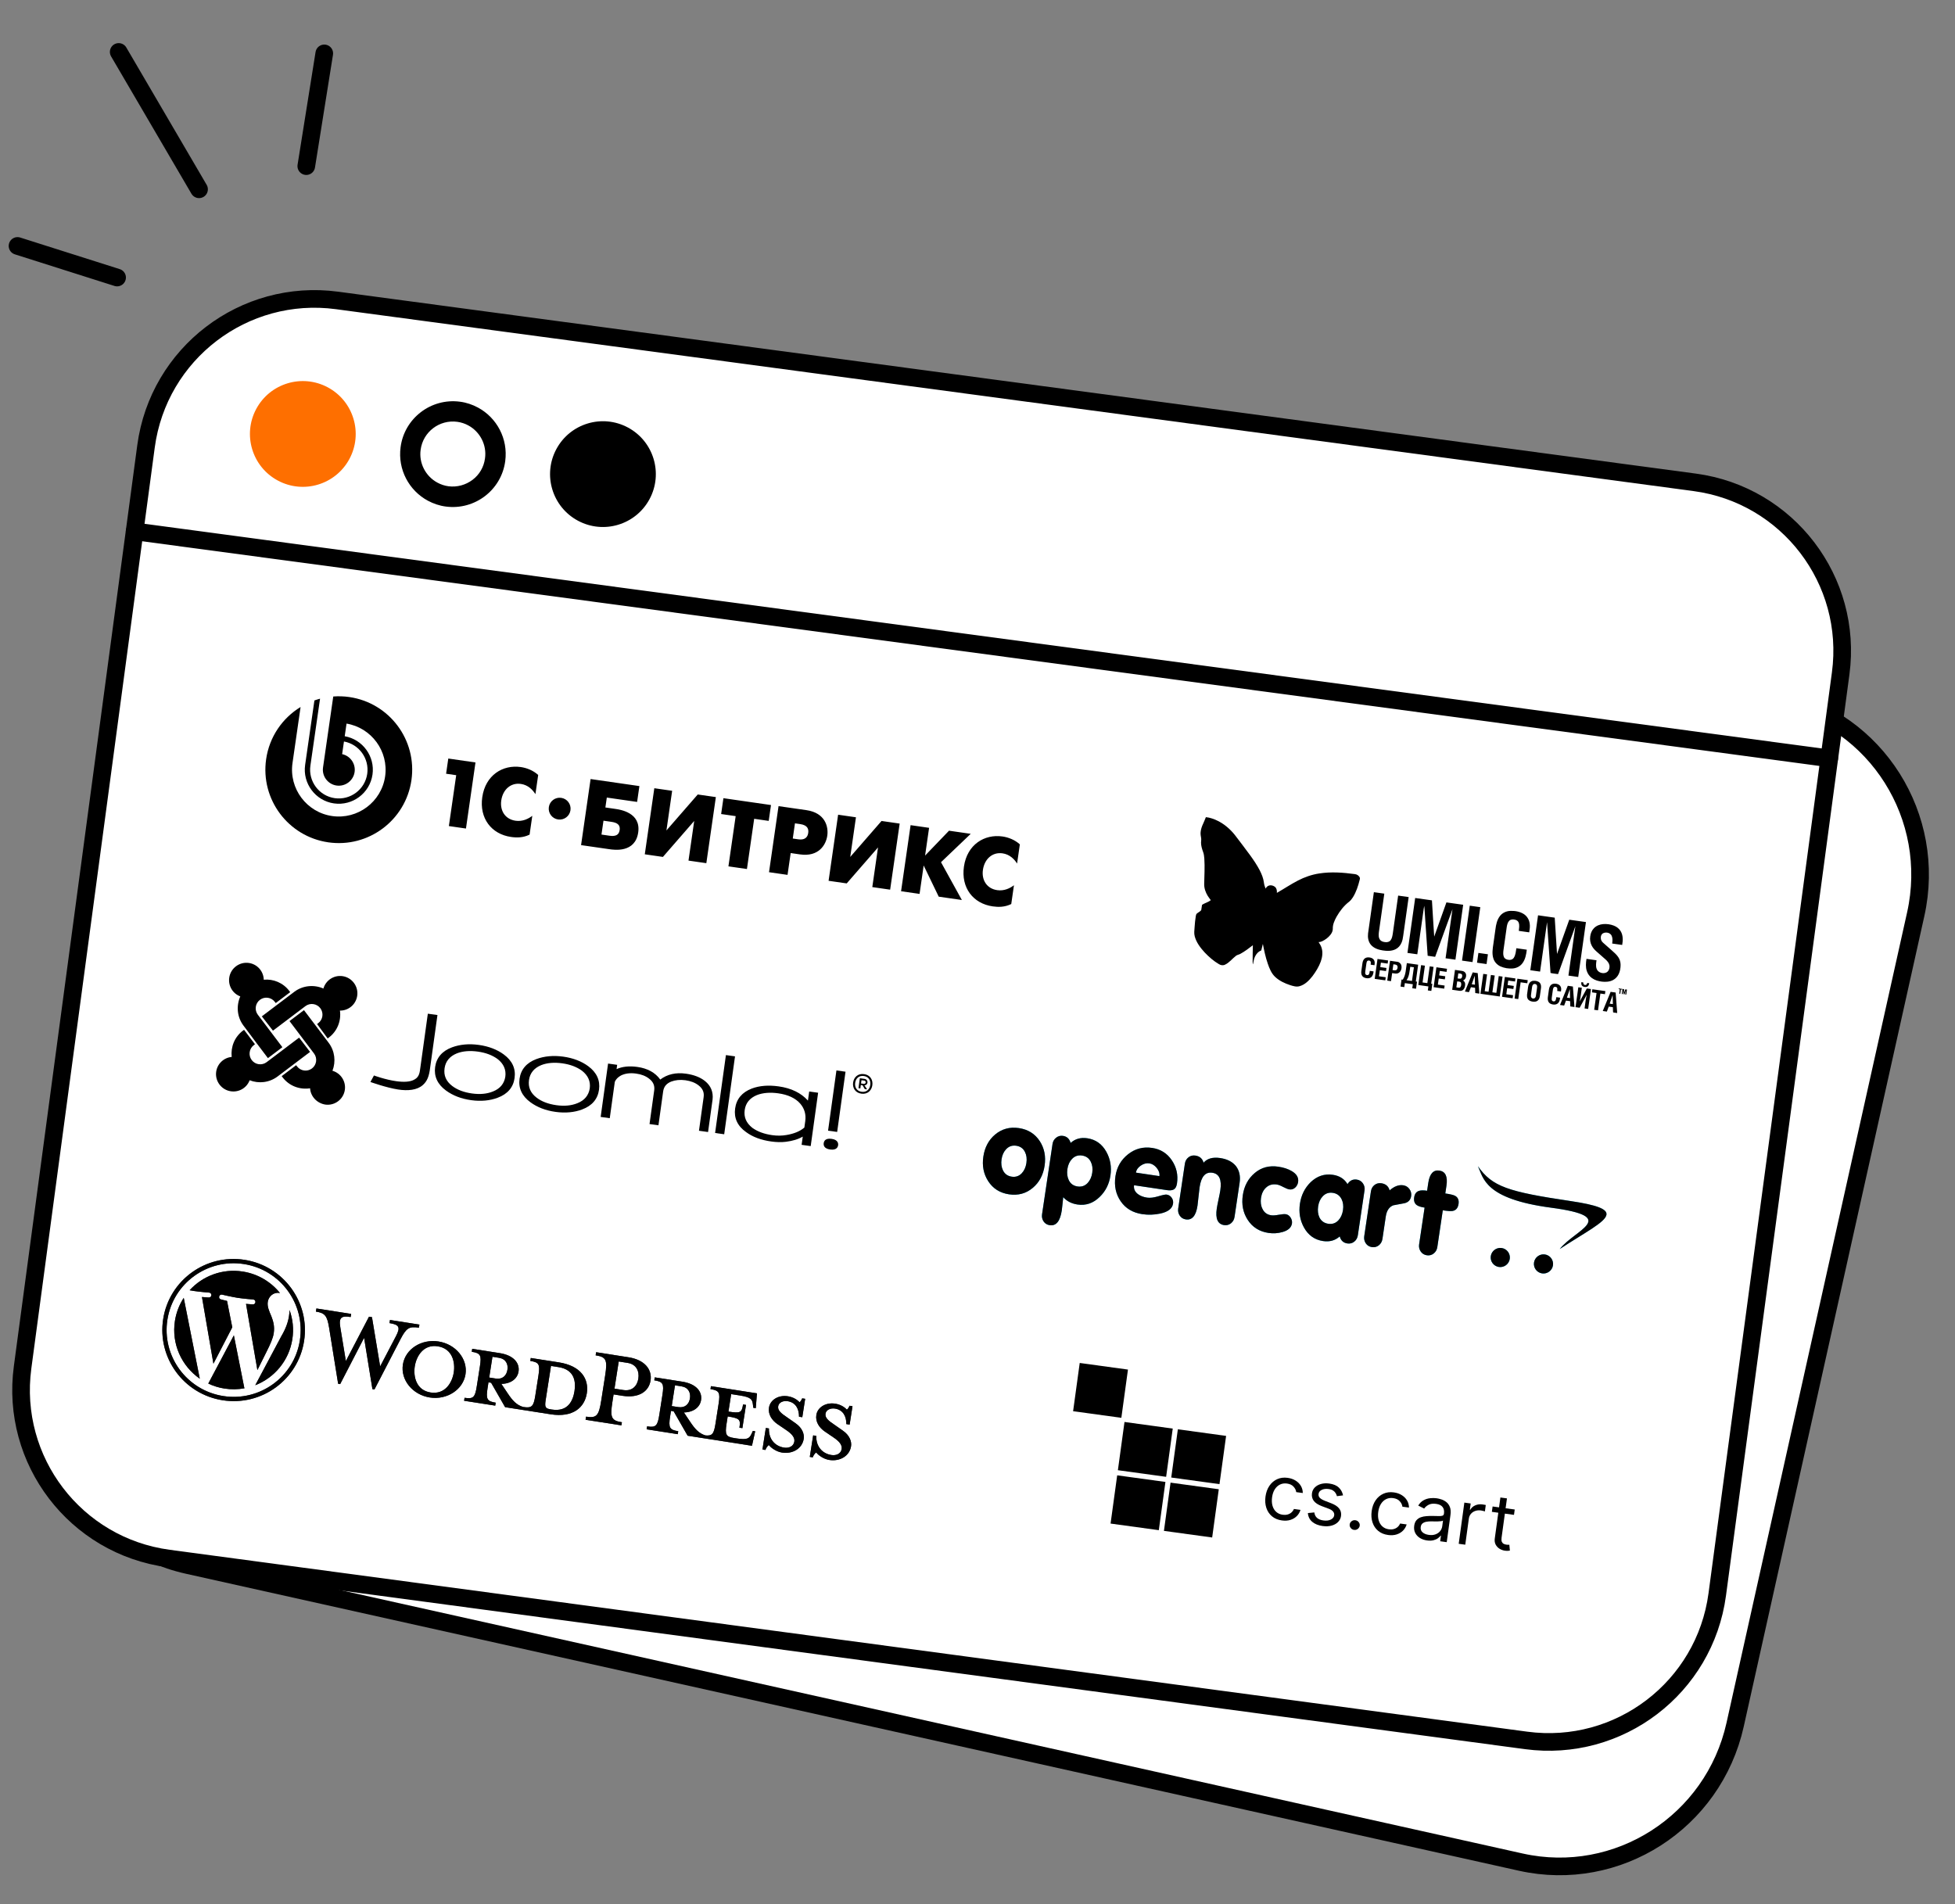 <?xml version="1.0" encoding="UTF-8"?> <svg xmlns="http://www.w3.org/2000/svg" width="578" height="563" viewBox="0 0 578 563" fill="none"><rect x="0" y="0" width="578" height="563" fill="#808080" stroke="none"/> <path d="M526.256 206.675L132.078 118.846C103.501 112.478 75.132 130.663 68.715 159.462L15.323 399.084C8.906 427.883 26.871 456.391 55.448 462.759L449.626 550.588C478.204 556.956 506.572 538.772 512.989 509.973L566.381 270.35C572.798 241.551 554.833 213.043 526.256 206.675Z" fill="white" stroke="black" stroke-width="5.213" stroke-linecap="round" stroke-linejoin="round"></path> <path d="M501.052 142.62L99.667 88.836C72.15 85.149 46.855 104.467 43.168 131.983L6.676 404.322C2.989 431.838 22.306 457.134 49.823 460.821L451.208 514.604C478.725 518.291 504.02 498.974 507.707 471.458L544.199 199.119C547.886 171.602 528.569 146.307 501.052 142.62Z" fill="white" stroke="black" stroke-width="5.213" stroke-linecap="round" stroke-linejoin="round"></path> <path d="M39.81 157.111L540.818 224.229" stroke="black" stroke-width="5.213" stroke-linecap="round" stroke-linejoin="round"></path> <path d="M82.118 142.077C89.721 146.171 99.202 143.327 103.296 135.724C107.39 128.122 104.546 118.64 96.943 114.546C89.341 110.452 79.859 113.296 75.765 120.899C71.671 128.501 74.515 137.983 82.118 142.077Z" fill="#FE6F00"></path> <path d="M127.923 145.383C123.312 142.9 120.697 137.758 121.401 132.58C122.328 125.698 128.684 120.828 135.566 121.755C137.099 121.973 138.538 122.444 139.851 123.151C144.462 125.634 147.077 130.776 146.372 135.954C145.445 142.835 139.089 147.705 132.207 146.778C130.675 146.561 129.235 146.089 127.923 145.383V145.383Z" fill="white"></path> <path d="M138.437 125.776C141.938 127.661 143.957 131.57 143.393 135.521C143.059 138.077 141.759 140.329 139.711 141.875C137.663 143.42 135.128 144.096 132.606 143.78C131.431 143.625 130.331 143.249 129.321 142.705C125.821 140.821 123.801 136.911 124.366 132.96C125.073 127.697 129.922 124.013 135.186 124.72C136.361 124.875 137.461 125.25 138.471 125.794M141.316 120.51C139.701 119.64 137.907 119.021 135.999 118.775C127.447 117.644 119.569 123.647 118.437 132.199C117.551 138.842 120.938 145.051 126.491 148.041C128.107 148.911 129.901 149.53 131.809 149.776C140.361 150.908 148.239 144.904 149.371 136.352C150.256 129.709 146.87 123.5 141.316 120.51Z" fill="black"></path> <path d="M170.849 153.952C178.452 158.046 187.934 155.202 192.028 147.599C196.122 139.997 193.277 130.515 185.675 126.421C178.072 122.327 168.59 125.171 164.496 132.774C160.402 140.377 163.247 149.859 170.849 153.952Z" fill="black"></path> <path d="M5.177 72.716L34.621 82.061" stroke="black" stroke-width="5.213" stroke-linecap="round" stroke-linejoin="round"></path> <path d="M35.093 15.356L58.851 55.969" stroke="black" stroke-width="5.213" stroke-linecap="round" stroke-linejoin="round"></path> <path d="M95.872 15.786L90.552 49.121" stroke="black" stroke-width="5.213" stroke-linecap="round" stroke-linejoin="round"></path> <path d="M308.842 344.675C308.436 347.402 307.283 349.578 305.377 351.195C303.388 352.89 301.033 353.539 298.329 353.137C295.618 352.733 293.562 351.428 292.152 349.226C290.799 347.125 290.323 344.706 290.729 341.979C291.136 339.245 292.295 337.07 294.2 335.46C296.207 333.786 298.559 333.15 301.244 333.55C303.948 333.952 306.013 335.246 307.426 337.429C308.779 339.524 309.249 341.941 308.842 344.675ZM303.459 343.874C303.642 342.639 303.502 341.552 303.035 340.621C302.514 339.564 301.658 338.95 300.467 338.773C299.275 338.596 298.277 338.934 297.471 339.793C296.747 340.547 296.296 341.545 296.112 342.78C295.929 344.009 296.068 345.108 296.538 346.065C297.059 347.122 297.915 347.736 299.106 347.914C300.297 348.091 301.296 347.752 302.101 346.893C302.823 346.113 303.276 345.102 303.459 343.874ZM328.308 347.572C327.929 350.119 326.863 352.235 325.105 353.919C323.217 355.769 321.027 356.514 318.554 356.146C316.809 355.887 315.404 355.158 314.343 353.975C314.308 354.206 314.251 354.77 314.169 355.672C314.087 356.579 314.003 357.317 313.917 357.896C313.441 361.093 312.251 362.546 310.345 362.263C309.566 362.147 308.97 361.775 308.542 361.153C308.122 360.525 307.97 359.824 308.086 359.04L311.181 338.244C311.294 337.485 311.65 336.867 312.247 336.391C312.843 335.921 313.522 335.74 314.282 335.853C315.428 336.023 316.18 336.719 316.539 337.937C317.87 336.728 319.512 336.269 321.462 336.559C323.941 336.928 325.817 338.258 327.093 340.559C328.277 342.689 328.687 345.024 328.308 347.572ZM322.924 346.77C323.108 345.535 322.961 344.448 322.494 343.517C321.973 342.46 321.117 341.846 319.925 341.669C318.734 341.492 317.736 341.83 316.93 342.689C316.212 343.444 315.761 344.442 315.577 345.677C315.395 346.905 315.534 348.004 315.997 348.961C316.518 350.018 317.374 350.632 318.565 350.809C319.756 350.987 320.754 350.648 321.561 349.789C322.282 349.009 322.741 347.999 322.924 346.77ZM347.981 349.908C347.847 350.808 347.543 351.394 347.066 351.678C346.59 351.956 345.901 352.031 345.006 351.897L335.289 350.451C335.136 351.481 335.502 352.343 336.385 353.04C337.1 353.588 338.021 353.949 339.147 354.116C340.024 354.247 341.116 354.112 342.431 353.724C343.747 353.327 344.581 353.162 344.923 353.213C345.547 353.306 346.041 353.609 346.41 354.138C346.774 354.659 346.911 355.245 346.816 355.882C346.597 357.354 345.325 358.336 343 358.831C341.228 359.199 339.475 359.26 337.73 359C334.922 358.582 332.795 357.313 331.339 355.196C329.883 353.079 329.362 350.615 329.782 347.791C330.183 345.102 331.425 342.94 333.513 341.292C335.595 339.641 337.973 339.016 340.638 339.413C343.117 339.781 345.055 340.997 346.447 343.058C347.838 345.12 348.354 347.405 347.981 349.908ZM342.799 347.755C342.896 346.928 342.627 346.126 341.994 345.34C341.36 344.556 340.631 344.106 339.806 343.984C338.957 343.857 338.115 344.073 337.28 344.639C336.446 345.206 335.967 345.897 335.845 346.721L342.799 347.755ZM364.995 359.809C364.878 360.595 364.529 361.219 363.945 361.698C363.355 362.17 362.676 362.351 361.897 362.235C360.016 361.956 359.298 360.323 359.741 357.345C359.826 356.772 359.999 355.878 360.261 354.648C360.529 353.425 360.703 352.524 360.788 351.951C361.258 348.793 360.469 347.059 358.428 346.755C356.387 346.451 355.134 347.881 354.664 351.04C354.579 351.613 354.476 352.524 354.35 353.768C354.23 355.019 354.128 355.924 354.043 356.497C353.6 359.475 352.45 360.83 350.596 360.554C349.817 360.438 349.221 360.066 348.8 359.444C348.373 358.815 348.221 358.116 348.338 357.33L350.312 344.062C350.428 343.282 350.778 342.658 351.366 342.199C351.949 341.734 352.633 341.56 353.412 341.676C354.7 341.867 355.51 342.572 355.842 343.786C356.916 342.539 358.558 342.079 360.76 342.407C362.801 342.711 364.344 343.492 365.375 344.744C366.421 346.077 366.79 347.749 366.49 349.763L364.995 359.809ZM381.97 361.751C381.789 362.966 380.855 363.813 379.165 364.286C377.824 364.671 376.417 364.762 375.038 364.552C372.326 364.149 370.27 362.843 368.86 360.642C367.508 358.54 367.032 356.122 367.438 353.395C367.844 350.66 369.019 348.476 370.968 346.832C372.918 345.183 375.241 344.562 377.953 344.966C379.517 345.198 380.828 345.63 381.882 346.254C383.353 347.104 383.989 348.185 383.793 349.497C383.695 350.159 383.402 350.714 382.914 351.161C382.428 351.601 381.861 351.78 381.218 351.685C380.779 351.619 380.17 351.377 379.389 350.966C378.609 350.547 377.974 350.308 377.491 350.236C376.209 350.045 375.143 350.353 374.293 351.16C373.507 351.885 373.015 352.89 372.82 354.196C372.638 355.424 372.779 356.511 373.253 357.443C373.768 358.525 374.63 359.153 375.821 359.33C376.35 359.409 377.093 359.362 378.061 359.183C379.028 359.012 379.716 358.95 380.127 359.011C380.726 359.101 381.202 359.434 381.566 360.001C381.922 360.573 382.059 361.152 381.97 361.751ZM401.453 365.235C401.336 366.02 400.987 366.645 400.402 367.123C399.812 367.595 399.128 367.776 398.347 367.66C397.176 367.486 396.424 366.788 396.091 365.575C394.76 366.784 393.118 367.243 391.168 366.953C388.67 366.581 386.778 365.228 385.503 362.908C384.344 360.789 383.949 358.456 384.328 355.908C384.708 353.361 385.765 351.244 387.492 349.548C389.409 347.722 391.603 346.997 394.082 347.366C396.033 347.656 397.47 348.574 398.391 350.118C399.063 349.053 399.985 348.607 401.157 348.781C401.917 348.894 402.514 349.265 402.948 349.889C403.38 350.518 403.541 351.206 403.428 351.966L401.453 365.235ZM397.057 357.803C397.241 356.568 397.101 355.481 396.633 354.55C396.087 353.489 395.23 352.875 394.065 352.702C392.874 352.525 391.876 352.863 391.069 353.722C390.346 354.476 389.895 355.474 389.711 356.71C389.529 357.938 389.66 359.036 390.103 359.989C390.644 361.049 391.513 361.665 392.705 361.843C393.895 362.02 394.894 361.681 395.7 360.822C396.422 360.042 396.874 359.031 397.057 357.803ZM417.216 353.655C417.044 354.807 416.366 355.514 415.182 355.778C414.094 355.972 413.01 356.173 411.926 356.385C410.702 356.861 409.965 357.974 409.706 359.711L408.723 366.317C408.606 367.102 408.249 367.726 407.666 368.204C407.075 368.676 406.39 368.857 405.611 368.741C404.826 368.624 404.223 368.251 403.803 367.63C403.376 367 403.223 366.301 403.34 365.516L405.315 352.247C405.431 351.467 405.78 350.843 406.362 350.384C406.951 349.919 407.636 349.745 408.415 349.861C409.702 350.053 410.512 350.757 410.845 351.971C412.203 350.766 413.542 350.262 414.874 350.46C415.634 350.573 416.243 350.946 416.702 351.573C417.154 352.206 417.328 352.903 417.216 353.655ZM431.223 355.99C431.045 357.186 430.463 357.869 429.482 358.052C429 358.144 428.027 358.085 426.566 357.867L424.949 368.731C424.832 369.517 424.476 370.141 423.893 370.619C423.302 371.091 422.617 371.272 421.838 371.156C421.079 371.043 420.475 370.67 420.041 370.046C419.609 369.416 419.45 368.716 419.567 367.93L421.184 357.066C420.076 356.902 419.292 356.64 418.825 356.289C418.188 355.799 417.948 355.047 418.099 354.037C418.249 353.027 418.706 352.392 419.475 352.131C419.999 351.932 420.819 351.91 421.927 352.075L422.269 349.772C422.672 347.064 423.767 345.847 425.565 346.114C427.354 346.381 428.054 347.865 427.651 350.573L427.309 352.876C428.77 353.094 429.718 353.32 430.152 353.549C431.037 354.009 431.396 354.826 431.223 355.99ZM474.956 359.159C475.187 357.506 472.244 356.302 464.338 355.125C445.788 352.365 441.199 350.873 436.951 344.829C438.596 348.323 438.868 354.458 458.52 357.08C479.024 359.809 465.712 363.536 461.142 369.305C468.56 364.441 474.601 361.406 474.952 359.183L474.956 359.159ZM446.365 372.235C446.136 373.769 444.684 374.844 443.148 374.616C441.596 374.385 440.527 372.944 440.757 371.4C440.757 371.399 440.757 371.399 440.757 371.398C440.986 369.861 442.44 368.784 443.98 369.013C443.981 369.013 443.981 369.013 443.981 369.013C445.528 369.243 446.596 370.684 446.365 372.235ZM459.14 374.136C458.911 375.67 457.459 376.745 455.922 376.517C454.372 376.286 453.303 374.845 453.532 373.301C453.533 373.301 453.533 373.3 453.533 373.299C453.762 371.762 455.216 370.685 456.755 370.914C456.755 370.914 456.755 370.914 456.756 370.914C458.303 371.145 459.371 372.585 459.14 374.136Z" fill="url(#paint0_linear_6_533)"></path> <path d="M308.842 344.675C308.436 347.402 307.283 349.578 305.377 351.195C303.388 352.89 301.033 353.539 298.329 353.137C295.618 352.733 293.562 351.428 292.152 349.226C290.799 347.125 290.323 344.706 290.729 341.979C291.136 339.245 292.295 337.07 294.2 335.46C296.207 333.786 298.559 333.15 301.244 333.55C303.948 333.952 306.013 335.246 307.426 337.429C308.779 339.524 309.249 341.941 308.842 344.675ZM303.459 343.874C303.642 342.639 303.502 341.552 303.035 340.621C302.514 339.564 301.658 338.95 300.467 338.773C299.275 338.596 298.277 338.934 297.471 339.793C296.747 340.547 296.296 341.545 296.112 342.78C295.929 344.009 296.068 345.108 296.538 346.065C297.059 347.122 297.915 347.736 299.106 347.914C300.297 348.091 301.296 347.752 302.101 346.893C302.823 346.113 303.276 345.102 303.459 343.874ZM328.308 347.572C327.929 350.119 326.863 352.235 325.105 353.919C323.217 355.769 321.027 356.514 318.554 356.146C316.809 355.887 315.404 355.158 314.343 353.975C314.308 354.206 314.251 354.77 314.169 355.672C314.087 356.579 314.003 357.317 313.917 357.896C313.441 361.093 312.251 362.546 310.345 362.263C309.566 362.147 308.97 361.775 308.542 361.153C308.122 360.525 307.97 359.824 308.086 359.04L311.181 338.244C311.294 337.485 311.65 336.867 312.247 336.391C312.843 335.921 313.522 335.74 314.282 335.853C315.428 336.023 316.18 336.719 316.539 337.937C317.87 336.728 319.512 336.269 321.462 336.559C323.941 336.928 325.817 338.258 327.093 340.559C328.277 342.689 328.687 345.024 328.308 347.572ZM322.924 346.77C323.108 345.535 322.961 344.448 322.494 343.517C321.973 342.46 321.117 341.846 319.925 341.669C318.734 341.492 317.736 341.83 316.93 342.689C316.212 343.444 315.761 344.442 315.577 345.677C315.395 346.905 315.534 348.004 315.997 348.961C316.518 350.018 317.374 350.632 318.565 350.809C319.756 350.987 320.754 350.648 321.561 349.789C322.282 349.009 322.741 347.999 322.924 346.77ZM347.981 349.908C347.847 350.808 347.543 351.394 347.066 351.678C346.59 351.956 345.901 352.031 345.006 351.897L335.289 350.451C335.136 351.481 335.502 352.343 336.385 353.04C337.1 353.588 338.021 353.949 339.147 354.116C340.024 354.247 341.116 354.112 342.431 353.724C343.747 353.327 344.581 353.162 344.923 353.213C345.547 353.306 346.041 353.609 346.41 354.138C346.774 354.659 346.911 355.245 346.816 355.882C346.597 357.354 345.325 358.336 343 358.831C341.228 359.199 339.475 359.26 337.73 359C334.922 358.582 332.795 357.313 331.339 355.196C329.883 353.079 329.362 350.615 329.782 347.791C330.183 345.102 331.425 342.94 333.513 341.292C335.595 339.641 337.973 339.016 340.638 339.413C343.117 339.781 345.055 340.997 346.447 343.058C347.838 345.12 348.354 347.405 347.981 349.908ZM342.799 347.755C342.896 346.928 342.627 346.126 341.994 345.34C341.36 344.556 340.631 344.106 339.806 343.984C338.957 343.857 338.115 344.073 337.28 344.639C336.446 345.206 335.967 345.897 335.845 346.721L342.799 347.755ZM364.995 359.809C364.878 360.595 364.529 361.219 363.945 361.698C363.355 362.17 362.676 362.351 361.897 362.235C360.016 361.956 359.298 360.323 359.741 357.345C359.826 356.772 359.999 355.878 360.261 354.648C360.529 353.425 360.703 352.524 360.788 351.951C361.258 348.793 360.469 347.059 358.428 346.755C356.387 346.451 355.134 347.881 354.664 351.04C354.579 351.613 354.476 352.524 354.35 353.768C354.23 355.019 354.128 355.924 354.043 356.497C353.6 359.475 352.45 360.83 350.596 360.554C349.817 360.438 349.221 360.066 348.8 359.444C348.373 358.815 348.221 358.116 348.338 357.33L350.312 344.062C350.428 343.282 350.778 342.658 351.366 342.199C351.949 341.734 352.633 341.56 353.412 341.676C354.7 341.867 355.51 342.572 355.842 343.786C356.916 342.539 358.558 342.079 360.76 342.407C362.801 342.711 364.344 343.492 365.375 344.744C366.421 346.077 366.79 347.749 366.49 349.763L364.995 359.809ZM381.97 361.751C381.789 362.966 380.855 363.813 379.165 364.286C377.824 364.671 376.417 364.762 375.038 364.552C372.326 364.149 370.27 362.843 368.86 360.642C367.508 358.54 367.032 356.122 367.438 353.395C367.844 350.66 369.019 348.476 370.968 346.832C372.918 345.183 375.241 344.562 377.953 344.966C379.517 345.198 380.828 345.63 381.882 346.254C383.353 347.104 383.989 348.185 383.793 349.497C383.695 350.159 383.402 350.714 382.914 351.161C382.428 351.601 381.861 351.78 381.218 351.685C380.779 351.619 380.17 351.377 379.389 350.966C378.609 350.547 377.974 350.308 377.491 350.236C376.209 350.045 375.143 350.353 374.293 351.16C373.507 351.885 373.015 352.89 372.82 354.196C372.638 355.424 372.779 356.511 373.253 357.443C373.768 358.525 374.63 359.153 375.821 359.33C376.35 359.409 377.093 359.362 378.061 359.183C379.028 359.012 379.716 358.95 380.127 359.011C380.726 359.101 381.202 359.434 381.566 360.001C381.922 360.573 382.059 361.152 381.97 361.751ZM401.453 365.235C401.336 366.02 400.987 366.645 400.402 367.123C399.812 367.595 399.128 367.776 398.347 367.66C397.176 367.486 396.424 366.788 396.091 365.575C394.76 366.784 393.118 367.243 391.168 366.953C388.67 366.581 386.778 365.228 385.503 362.908C384.344 360.789 383.949 358.456 384.328 355.908C384.708 353.361 385.765 351.244 387.492 349.548C389.409 347.722 391.603 346.997 394.082 347.366C396.033 347.656 397.47 348.574 398.391 350.118C399.063 349.053 399.985 348.607 401.157 348.781C401.917 348.894 402.514 349.265 402.948 349.889C403.38 350.518 403.541 351.206 403.428 351.966L401.453 365.235ZM397.057 357.803C397.241 356.568 397.101 355.481 396.633 354.55C396.087 353.489 395.23 352.875 394.065 352.702C392.874 352.525 391.876 352.863 391.069 353.722C390.346 354.476 389.895 355.474 389.711 356.71C389.529 357.938 389.66 359.036 390.103 359.989C390.644 361.049 391.513 361.665 392.705 361.843C393.895 362.02 394.894 361.681 395.7 360.822C396.422 360.042 396.874 359.031 397.057 357.803ZM417.216 353.655C417.044 354.807 416.366 355.514 415.182 355.778C414.094 355.972 413.01 356.173 411.926 356.385C410.702 356.861 409.965 357.974 409.706 359.711L408.723 366.317C408.606 367.102 408.249 367.726 407.666 368.204C407.075 368.676 406.39 368.857 405.611 368.741C404.826 368.624 404.223 368.251 403.803 367.63C403.376 367 403.223 366.301 403.34 365.516L405.315 352.247C405.431 351.467 405.78 350.843 406.362 350.384C406.951 349.919 407.636 349.745 408.415 349.861C409.702 350.053 410.512 350.757 410.845 351.971C412.203 350.766 413.542 350.262 414.874 350.46C415.634 350.573 416.243 350.946 416.702 351.573C417.154 352.206 417.328 352.903 417.216 353.655ZM431.223 355.99C431.045 357.186 430.463 357.869 429.482 358.052C429 358.144 428.027 358.085 426.566 357.867L424.949 368.731C424.832 369.517 424.476 370.141 423.893 370.619C423.302 371.091 422.617 371.272 421.838 371.156C421.079 371.043 420.475 370.67 420.041 370.046C419.609 369.416 419.45 368.716 419.567 367.93L421.184 357.066C420.076 356.902 419.292 356.64 418.825 356.289C418.188 355.799 417.948 355.047 418.099 354.037C418.249 353.027 418.706 352.392 419.475 352.131C419.999 351.932 420.819 351.91 421.927 352.075L422.269 349.772C422.672 347.064 423.767 345.847 425.565 346.114C427.354 346.381 428.054 347.865 427.651 350.573L427.309 352.876C428.77 353.094 429.718 353.32 430.152 353.549C431.037 354.009 431.396 354.826 431.223 355.99ZM474.956 359.159C475.187 357.506 472.244 356.302 464.338 355.125C445.788 352.365 441.199 350.873 436.951 344.829C438.596 348.323 438.868 354.458 458.52 357.08C479.024 359.809 465.712 363.536 461.142 369.305C468.56 364.441 474.601 361.406 474.952 359.183L474.956 359.159ZM446.365 372.235C446.136 373.769 444.684 374.844 443.148 374.616C441.596 374.385 440.527 372.944 440.757 371.4C440.757 371.399 440.757 371.399 440.757 371.398C440.986 369.861 442.44 368.784 443.98 369.013C443.981 369.013 443.981 369.013 443.981 369.013C445.528 369.243 446.596 370.684 446.365 372.235ZM459.14 374.136C458.911 375.67 457.459 376.745 455.922 376.517C454.372 376.286 453.303 374.845 453.532 373.301C453.533 373.301 453.533 373.3 453.533 373.299C453.762 371.762 455.216 370.685 456.755 370.914C456.755 370.914 456.755 370.914 456.756 370.914C458.303 371.145 459.371 372.585 459.14 374.136Z" fill="black"></path> <path d="M165.206 402.819L156.921 401.523L156.784 402.399C159.376 402.804 159.706 403.423 159.193 406.698L158.27 412.603C157.758 415.877 157.247 416.412 154.656 416.007C152.71 415.419 151.532 414.149 149.999 411.828L148.232 409.189C151.181 409.13 152.989 407.571 153.307 405.54C153.703 403.004 151.831 400.726 147.759 400.089L139.613 398.815L139.476 399.691C142.068 400.096 142.398 400.715 141.886 403.99L140.962 409.894C140.45 413.169 139.94 413.704 137.348 413.299L137.211 414.175L146.421 415.615L146.558 414.739C143.967 414.334 143.644 413.669 144.156 410.394L144.416 408.733L145.202 408.856L149.337 416.071L162.805 418.177C169.423 419.213 172.841 416.156 173.498 411.958C174.154 407.759 171.826 403.852 165.207 402.817L165.206 402.819ZM144.638 407.305L145.597 401.17L147.495 401.467C149.577 401.793 150.279 403.367 150.019 405.027C149.76 406.688 148.617 407.927 146.535 407.602L144.638 407.305ZM163.166 416.772L162.841 416.721C161.175 416.461 161.009 416.01 161.341 413.887L162.906 403.877L165.128 404.225C169.941 404.977 170.273 408.62 169.847 411.342C169.422 414.063 167.979 417.524 163.166 416.771L163.166 416.772Z" fill="#32373C"></path> <path d="M165.206 402.819L156.921 401.523L156.784 402.399C159.376 402.804 159.706 403.423 159.193 406.698L158.27 412.603C157.758 415.877 157.247 416.412 154.656 416.007C152.71 415.419 151.532 414.149 149.999 411.828L148.232 409.189C151.181 409.13 152.989 407.571 153.307 405.54C153.703 403.004 151.831 400.726 147.759 400.089L139.613 398.815L139.476 399.691C142.068 400.096 142.398 400.715 141.886 403.99L140.962 409.894C140.45 413.169 139.94 413.704 137.348 413.299L137.211 414.175L146.421 415.615L146.558 414.739C143.967 414.334 143.644 413.669 144.156 410.394L144.416 408.733L145.202 408.856L149.337 416.071L162.805 418.177C169.423 419.213 172.841 416.156 173.498 411.958C174.154 407.759 171.826 403.852 165.207 402.817L165.206 402.819ZM144.638 407.305L145.597 401.17L147.495 401.467C149.577 401.793 150.279 403.367 150.019 405.027C149.76 406.688 148.617 407.927 146.535 407.602L144.638 407.305ZM163.166 416.772L162.841 416.721C161.175 416.461 161.009 416.01 161.341 413.887L162.906 403.877L165.128 404.225C169.941 404.977 170.273 408.62 169.847 411.342C169.422 414.063 167.979 417.524 163.166 416.771L163.166 416.772Z" fill="black"></path> <path d="M112.391 404.011L117.056 395.099C118.408 392.523 118.114 391.674 115.152 391.211L115.296 390.287L123.997 391.648L123.853 392.571C120.937 392.115 120.134 392.699 118.452 395.885L110.708 410.835L110.107 410.741L107.644 395.565L100.572 409.25L99.97 409.156L97.3 392.577C96.716 389.035 96.083 388.228 93.399 387.809L93.543 386.885L103.819 388.492L103.674 389.416C100.944 388.989 100.102 389.518 100.627 392.53L102.255 402.426L109.094 389.317L109.974 389.455L112.392 404.011L112.391 404.011Z" fill="#32373C"></path> <path d="M112.391 404.011L117.056 395.099C118.408 392.523 118.114 391.674 115.152 391.211L115.296 390.287L123.997 391.648L123.853 392.571C120.937 392.115 120.134 392.699 118.452 395.885L110.708 410.835L110.107 410.741L107.644 395.565L100.572 409.25L99.97 409.156L97.3 392.577C96.716 389.035 96.083 388.228 93.399 387.809L93.543 386.885L103.819 388.492L103.674 389.416C100.944 388.989 100.102 389.518 100.627 392.53L102.255 402.426L109.094 389.317L109.974 389.455L112.392 404.011L112.391 404.011Z" fill="black"></path> <path d="M127.072 413.207C121.981 412.41 118.4 408.022 119.114 403.455C119.829 398.888 124.571 395.849 129.662 396.646C134.753 397.442 138.335 401.83 137.628 406.351C136.921 410.871 132.163 414.003 127.072 413.207ZM129.439 398.076C125.181 397.41 123.101 401.007 122.633 404.005C122.164 407.004 123.047 411.065 127.303 411.731C131.56 412.396 133.68 408.854 134.156 405.808C134.633 402.762 133.743 398.749 129.439 398.076Z" fill="#32373C"></path> <path d="M127.072 413.207C121.981 412.41 118.4 408.022 119.114 403.455C119.829 398.888 124.571 395.849 129.662 396.646C134.753 397.442 138.335 401.83 137.628 406.351C136.921 410.871 132.163 414.003 127.072 413.207ZM129.439 398.076C125.181 397.41 123.101 401.007 122.633 404.005C122.164 407.004 123.047 411.065 127.303 411.731C131.56 412.396 133.68 408.854 134.156 405.808C134.633 402.762 133.743 398.749 129.439 398.076Z" fill="black"></path> <path d="M183.866 420.529L183.722 421.451L173.123 419.794L173.267 418.871C176.369 419.356 177.046 418.659 177.767 414.046L178.921 406.665C179.643 402.052 179.203 401.228 176.103 400.743L176.247 399.819L185.827 401.318C190.593 402.063 192.851 404.92 192.338 408.197C191.826 411.473 188.813 413.458 184.045 412.713L181.406 412.3L181.053 414.56C180.332 419.173 180.764 420.044 183.865 420.529L183.866 420.529ZM185.567 402.978L182.929 402.566L181.673 410.593L184.312 411.005C186.903 411.411 188.388 409.8 188.727 407.632C189.066 405.464 188.159 403.384 185.567 402.978V402.978Z" fill="#32373C"></path> <path d="M183.866 420.529L183.722 421.451L173.123 419.794L173.267 418.871C176.369 419.356 177.046 418.659 177.767 414.046L178.921 406.665C179.643 402.052 179.203 401.228 176.103 400.743L176.247 399.819L185.827 401.318C190.593 402.063 192.851 404.92 192.338 408.197C191.826 411.473 188.813 413.458 184.045 412.713L181.406 412.3L181.053 414.56C180.332 419.173 180.764 420.044 183.865 420.529L183.866 420.529ZM185.567 402.978L182.929 402.566L181.673 410.593L184.312 411.005C186.903 411.411 188.388 409.8 188.727 407.632C189.066 405.464 188.159 403.384 185.567 402.978V402.978Z" fill="black"></path> <path d="M222.583 423.087L222.222 423.881C221.567 425.339 220.971 425.812 217.686 425.299L217.037 425.197C214.631 424.821 214.301 424.202 214.814 420.927L215.145 418.806C218.756 419.371 218.983 419.736 218.608 422.135L219.488 422.273L220.562 415.4L219.683 415.262C219.307 417.661 218.979 417.94 215.369 417.376L216.177 412.21L218.722 412.608C222.008 413.121 222.431 413.755 222.608 415.342L222.704 416.254L223.443 416.37L223.798 411.984L210.191 409.856L210.055 410.731C212.646 411.137 212.976 411.755 212.464 415.03L211.541 420.935C211.072 423.931 210.6 424.63 208.54 424.418C206.643 423.819 205.475 422.555 203.964 420.269L202.195 417.63C205.144 417.571 206.953 416.012 207.27 413.981C207.667 411.445 205.795 409.167 201.723 408.53L193.577 407.256L193.44 408.132C196.031 408.537 196.361 409.156 195.849 412.431L194.926 418.335C194.414 421.61 193.903 422.145 191.312 421.74L191.175 422.616L200.385 424.056L200.522 423.18C197.93 422.775 197.607 422.11 198.12 418.835L198.379 417.174L199.166 417.297L203.301 424.512L222.322 427.487L223.277 423.194L222.583 423.086L222.583 423.087ZM198.603 415.745L199.562 409.61L201.46 409.907C203.542 410.232 204.244 411.806 203.984 413.467C203.725 415.128 202.582 416.367 200.5 416.041L198.603 415.745Z" fill="#32373C"></path> <path d="M222.583 423.087L222.222 423.881C221.567 425.339 220.971 425.812 217.686 425.299L217.037 425.197C214.631 424.821 214.301 424.202 214.814 420.927L215.145 418.806C218.756 419.371 218.983 419.736 218.608 422.135L219.488 422.273L220.562 415.4L219.683 415.262C219.307 417.661 218.979 417.94 215.369 417.376L216.177 412.21L218.722 412.608C222.008 413.121 222.431 413.755 222.608 415.342L222.704 416.254L223.443 416.37L223.798 411.984L210.191 409.856L210.055 410.731C212.646 411.137 212.976 411.755 212.464 415.03L211.541 420.935C211.072 423.931 210.6 424.63 208.54 424.418C206.643 423.819 205.475 422.555 203.964 420.269L202.195 417.63C205.144 417.571 206.953 416.012 207.27 413.981C207.667 411.445 205.795 409.167 201.723 408.53L193.577 407.256L193.44 408.132C196.031 408.537 196.361 409.156 195.849 412.431L194.926 418.335C194.414 421.61 193.903 422.145 191.312 421.74L191.175 422.616L200.385 424.056L200.522 423.18C197.93 422.775 197.607 422.11 198.12 418.835L198.379 417.174L199.166 417.297L203.301 424.512L222.322 427.487L223.277 423.194L222.583 423.086L222.583 423.087ZM198.603 415.745L199.562 409.61L201.46 409.907C203.542 410.232 204.244 411.806 203.984 413.467C203.725 415.128 202.582 416.367 200.5 416.041L198.603 415.745Z" fill="black"></path> <path d="M231.206 429.492C229.354 429.202 227.886 427.98 227.285 427.272C227.018 427.467 226.493 428.094 226.3 428.725L225.42 428.587L226.416 422.222L227.341 422.367C227.236 425.47 229.083 427.602 231.813 428.029C233.294 428.26 234.628 427.618 234.845 426.234C235.032 425.035 234.111 423.945 232.351 422.773L229.907 421.115C228.193 419.948 227.042 418.209 227.359 416.179C227.706 413.965 230.084 412.4 232.954 412.848C234.481 413.087 235.69 413.843 236.376 414.612C236.636 414.463 236.947 413.992 237.173 413.461L238.052 413.598L237.201 419.042L236.229 418.89C236.243 416.671 235.322 414.684 232.869 414.301C231.572 414.098 230.254 414.648 230.074 415.801C229.893 416.953 230.757 417.797 232.82 419.16L235.17 420.803C237.226 422.212 237.839 424.056 237.622 425.44C237.168 428.347 234.304 429.978 231.204 429.493L231.206 429.492Z" fill="#32373C"></path> <path d="M231.206 429.492C229.354 429.202 227.886 427.98 227.285 427.272C227.018 427.467 226.493 428.094 226.3 428.725L225.42 428.587L226.416 422.222L227.341 422.367C227.236 425.47 229.083 427.602 231.813 428.029C233.294 428.26 234.628 427.618 234.845 426.234C235.032 425.035 234.111 423.945 232.351 422.773L229.907 421.115C228.193 419.948 227.042 418.209 227.359 416.179C227.706 413.965 230.084 412.4 232.954 412.848C234.481 413.087 235.69 413.843 236.376 414.612C236.636 414.463 236.947 413.992 237.173 413.461L238.052 413.598L237.201 419.042L236.229 418.89C236.243 416.671 235.322 414.684 232.869 414.301C231.572 414.098 230.254 414.648 230.074 415.801C229.893 416.953 230.757 417.797 232.82 419.16L235.17 420.803C237.226 422.212 237.839 424.056 237.622 425.44C237.168 428.347 234.304 429.978 231.204 429.493L231.206 429.492Z" fill="black"></path> <path d="M245.201 431.681C243.349 431.391 241.881 430.169 241.28 429.46C241.013 429.656 240.488 430.283 240.295 430.914L239.415 430.776L240.411 424.411L241.336 424.556C241.231 427.658 243.078 429.79 245.808 430.217C247.289 430.449 248.623 429.807 248.84 428.423C249.027 427.224 248.106 426.134 246.346 424.962L243.902 423.303C242.188 422.137 241.037 420.397 241.354 418.368C241.701 416.154 244.079 414.588 246.949 415.037C248.476 415.276 249.685 416.032 250.371 416.801C250.631 416.652 250.942 416.181 251.167 415.649L252.047 415.787L251.196 421.231L250.224 421.079C250.238 418.86 249.317 416.873 246.864 416.489C245.567 416.287 244.249 416.837 244.069 417.989C243.888 419.142 244.752 419.986 246.815 421.349L249.165 422.992C251.221 424.4 251.834 426.245 251.617 427.629C251.163 430.535 248.299 432.167 245.199 431.682L245.201 431.681Z" fill="#32373C"></path> <path d="M245.201 431.681C243.349 431.391 241.881 430.169 241.28 429.46C241.013 429.656 240.488 430.283 240.295 430.914L239.415 430.776L240.411 424.411L241.336 424.556C241.231 427.658 243.078 429.79 245.808 430.217C247.289 430.449 248.623 429.807 248.84 428.423C249.027 427.224 248.106 426.134 246.346 424.962L243.902 423.303C242.188 422.137 241.037 420.397 241.354 418.368C241.701 416.154 244.079 414.588 246.949 415.037C248.476 415.276 249.685 416.032 250.371 416.801C250.631 416.652 250.942 416.181 251.167 415.649L252.047 415.787L251.196 421.231L250.224 421.079C250.238 418.86 249.317 416.873 246.864 416.489C245.567 416.287 244.249 416.837 244.069 417.989C243.888 419.142 244.752 419.986 246.815 421.349L249.165 422.992C251.221 424.4 251.834 426.245 251.617 427.629C251.163 430.535 248.299 432.167 245.199 431.682L245.201 431.681Z" fill="black"></path> <path d="M72.125 373.754C74.769 374.167 77.252 375.084 79.505 376.479C80.589 377.149 81.613 377.929 82.549 378.798C83.477 379.659 84.326 380.613 85.075 381.635C85.823 382.657 86.476 383.755 87.015 384.898C87.558 386.052 87.992 387.262 88.302 388.495C88.947 391.06 89.064 393.695 88.652 396.33C88.24 398.964 87.323 401.439 85.926 403.684C85.255 404.763 84.474 405.783 83.603 406.716C82.741 407.64 81.784 408.485 80.76 409.231C79.736 409.975 78.634 410.625 77.488 411.161C76.331 411.701 75.118 412.133 73.882 412.44C71.309 413.08 68.665 413.195 66.022 412.782C63.379 412.368 60.895 411.451 58.642 410.056C57.558 409.386 56.534 408.606 55.598 407.737C54.67 406.877 53.821 405.922 53.072 404.901C52.324 403.879 51.671 402.781 51.132 401.637C50.589 400.483 50.155 399.274 49.846 398.041C49.2 395.476 49.083 392.84 49.495 390.206C49.907 387.571 50.824 385.096 52.221 382.852C52.892 381.772 53.673 380.753 54.544 379.82C55.406 378.896 56.363 378.05 57.388 377.305C58.412 376.56 59.513 375.911 60.659 375.375C61.816 374.834 63.029 374.403 64.266 374.096C66.838 373.455 69.482 373.341 72.125 373.754M72.32 372.508C60.817 370.709 50.039 378.545 48.246 390.009C46.453 401.474 54.324 412.226 65.827 414.025C77.33 415.824 88.108 407.989 89.901 396.524C91.694 385.059 83.823 374.307 72.32 372.508V372.508Z" fill="#32373C"></path> <path d="M72.125 373.754C74.769 374.167 77.252 375.084 79.505 376.479C80.589 377.149 81.613 377.929 82.549 378.798C83.477 379.659 84.326 380.613 85.075 381.635C85.823 382.657 86.476 383.755 87.015 384.898C87.558 386.052 87.992 387.262 88.302 388.495C88.947 391.06 89.064 393.695 88.652 396.33C88.24 398.964 87.323 401.439 85.926 403.684C85.255 404.763 84.474 405.783 83.603 406.716C82.741 407.64 81.784 408.485 80.76 409.231C79.736 409.975 78.634 410.625 77.488 411.161C76.331 411.701 75.118 412.133 73.882 412.44C71.309 413.08 68.665 413.195 66.022 412.782C63.379 412.368 60.895 411.451 58.642 410.056C57.558 409.386 56.534 408.606 55.598 407.737C54.67 406.877 53.821 405.922 53.072 404.901C52.324 403.879 51.671 402.781 51.132 401.637C50.589 400.483 50.155 399.274 49.846 398.041C49.2 395.476 49.083 392.84 49.495 390.206C49.907 387.571 50.824 385.096 52.221 382.852C52.892 381.772 53.673 380.753 54.544 379.82C55.406 378.896 56.363 378.05 57.388 377.305C58.412 376.56 59.513 375.911 60.659 375.375C61.816 374.834 63.029 374.403 64.266 374.096C66.838 373.455 69.482 373.341 72.125 373.754M72.32 372.508C60.817 370.709 50.039 378.545 48.246 390.009C46.453 401.474 54.324 412.226 65.827 414.025C77.33 415.824 88.108 407.989 89.901 396.524C91.694 385.059 83.823 374.307 72.32 372.508V372.508Z" fill="black"></path> <path d="M51.718 390.552C50.647 397.399 53.714 403.941 59.066 407.65L54.322 383.748C53.022 385.748 52.11 388.044 51.718 390.552V390.552ZM80.927 394.227C81.261 392.089 80.722 390.487 80.243 389.233C79.586 387.67 78.95 386.335 79.173 384.909C79.421 383.319 80.862 382.028 82.568 382.294C82.645 382.306 82.716 382.328 82.791 382.343C80.144 379.041 76.299 376.675 71.78 375.969C65.716 375.02 59.897 377.287 56.06 381.497C56.466 381.574 56.848 381.642 57.173 381.693C58.988 381.977 61.833 382.196 61.833 382.196C62.777 382.287 62.673 383.675 61.721 383.639C61.721 383.639 60.764 383.602 59.709 383.492L63.099 403.218L68.673 392.459L67.124 384.652C66.198 384.451 65.33 384.203 65.33 384.203C64.403 384.002 64.736 382.593 65.663 382.795C65.663 382.795 68.495 383.464 70.2 383.73C72.015 384.014 74.861 384.233 74.861 384.233C75.805 384.324 75.701 385.712 74.749 385.676C74.749 385.676 73.79 385.639 72.737 385.53L76.101 405.106L78.776 399.731C79.957 397.384 80.698 395.707 80.93 394.226L80.927 394.227ZM69.142 394.828L61.575 409.095C63.06 409.794 64.665 410.301 66.368 410.567C68.389 410.883 70.383 410.839 72.286 410.488C72.251 410.407 72.22 410.321 72.199 410.23L69.143 394.828L69.142 394.828ZM85.602 387.351C85.59 387.914 85.54 388.511 85.44 389.148C85.166 390.903 84.528 392.824 83.151 395.137L75.461 409.584C81.09 407.393 85.431 402.364 86.43 395.982C86.9 392.974 86.57 390.027 85.602 387.351Z" fill="#32373C"></path> <path d="M51.718 390.552C50.647 397.399 53.714 403.941 59.066 407.65L54.322 383.748C53.022 385.748 52.11 388.044 51.718 390.552V390.552ZM80.927 394.227C81.261 392.089 80.722 390.487 80.243 389.233C79.586 387.67 78.95 386.335 79.173 384.909C79.421 383.319 80.862 382.028 82.568 382.294C82.645 382.306 82.716 382.328 82.791 382.343C80.144 379.041 76.299 376.675 71.78 375.969C65.716 375.02 59.897 377.287 56.06 381.497C56.466 381.574 56.848 381.642 57.173 381.693C58.988 381.977 61.833 382.196 61.833 382.196C62.777 382.287 62.673 383.675 61.721 383.639C61.721 383.639 60.764 383.602 59.709 383.492L63.099 403.218L68.673 392.459L67.124 384.652C66.198 384.451 65.33 384.203 65.33 384.203C64.403 384.002 64.736 382.593 65.663 382.795C65.663 382.795 68.495 383.464 70.2 383.73C72.015 384.014 74.861 384.233 74.861 384.233C75.805 384.324 75.701 385.712 74.749 385.676C74.749 385.676 73.79 385.639 72.737 385.53L76.101 405.106L78.776 399.731C79.957 397.384 80.698 395.707 80.93 394.226L80.927 394.227ZM69.142 394.828L61.575 409.095C63.06 409.794 64.665 410.301 66.368 410.567C68.389 410.883 70.383 410.839 72.286 410.488C72.251 410.407 72.22 410.321 72.199 410.23L69.143 394.828L69.142 394.828ZM85.602 387.351C85.59 387.914 85.54 388.511 85.44 389.148C85.166 390.903 84.528 392.824 83.151 395.137L75.461 409.584C81.09 407.393 85.431 402.364 86.43 395.982C86.9 392.974 86.57 390.027 85.602 387.351Z" fill="black"></path> <path fill-rule="evenodd" clip-rule="evenodd" d="M165.924 235.905C164.158 235.65 162.519 236.876 162.265 238.64C162.01 240.408 163.237 242.045 165.002 242.299C166.769 242.554 168.406 241.33 168.661 239.562C168.916 237.798 167.691 236.159 165.924 235.905ZM296.406 252.315C298.503 252.618 299.868 254.013 300.704 255.331L301.521 249.663C300.034 248.309 298.114 247.575 296.388 247.327C291.086 246.563 285.932 249.695 284.991 256.226C284.09 262.479 287.689 267.159 293.493 267.995C295.168 268.236 297.046 268.248 298.978 267.304L299.779 261.745C298.625 262.635 296.879 263.496 294.837 263.202C291.713 262.752 290.175 260.166 290.602 257.206C291.065 253.995 293.393 251.881 296.406 252.315ZM286.998 246.544L280.579 245.619L273.505 252.975L274.688 244.77L269.219 243.982L266.404 263.52L271.872 264.308L273.083 255.905L277.536 265.125L284.379 266.111L278.21 254.935L286.998 246.544ZM251.375 253.377L253.065 241.654L247.79 240.893L244.974 260.432L250.333 261.204L259.587 250.57L257.897 262.294L263.172 263.055L265.988 243.516L260.628 242.744L251.375 253.377ZM235.946 248.159L234.386 247.935L235.033 243.443L236.593 243.668C238.938 244.006 239.091 245.308 238.95 246.286C238.83 247.123 238.374 248.509 235.946 248.159ZM238.412 239.542L230.179 238.355L227.363 257.893L232.837 258.682L233.766 252.231L236.526 252.628C242.054 253.425 244.199 249.807 244.59 247.099C244.976 244.418 243.968 240.342 238.412 239.542ZM213.205 240.693L217.501 241.312L215.361 256.163L220.833 256.952L222.974 242.101L227.271 242.721L227.946 238.033L213.881 236.006L213.205 240.693ZM197.033 245.545L198.723 233.821L193.449 233.061L190.633 252.599L195.993 253.372L205.244 242.738L203.554 254.462L208.83 255.222L211.646 235.684L206.289 234.912L197.033 245.545ZM180.171 247.1L177.828 246.762L178.419 242.661L180.763 242.999C182.494 243.248 183.427 243.896 183.205 245.433C182.98 246.994 181.876 247.346 180.171 247.1ZM181.857 239.168L178.982 238.753L179.405 235.822L188.364 237.113L189.039 232.426L174.61 230.346L171.794 249.884L180.14 251.087C181.561 251.292 187.807 252.247 188.687 246.137C189.536 240.246 183.336 239.381 181.857 239.168ZM142.584 235.7C141.683 241.954 145.282 246.633 151.087 247.47C152.763 247.712 154.641 247.724 156.573 246.779L157.374 241.22C156.217 242.11 154.469 242.971 152.433 242.677C149.306 242.227 147.771 239.641 148.198 236.681C148.66 233.471 150.987 231.356 154.002 231.791C156.095 232.092 157.46 233.487 158.299 234.806L159.116 229.138C157.626 227.783 155.711 227.051 153.98 226.801C148.677 226.037 143.525 229.17 142.584 235.7ZM131.891 228.775L134.879 229.206L132.71 244.251L137.763 244.979L140.579 225.441L132.538 224.282L131.891 228.775Z" fill="black"></path> <path fill-rule="evenodd" clip-rule="evenodd" d="M103.258 206.096C101.658 205.865 100.076 205.821 98.528 205.938L95.504 226.922C95.133 229.493 96.927 231.892 99.499 232.263C102.07 232.634 104.468 230.839 104.839 228.268C105.195 225.798 103.557 223.493 101.154 222.982L101.692 219.245C106.152 220.054 109.225 224.283 108.573 228.807C107.907 233.433 103.588 236.666 98.961 235.999C94.332 235.331 91.102 231.011 91.769 226.383L94.623 206.587C94.06 206.736 93.506 206.911 92.959 207.106L90.213 226.159C89.423 231.643 93.253 236.761 98.737 237.551C104.222 238.342 109.339 234.514 110.129 229.031C110.905 223.65 107.236 218.623 101.917 217.687L102.455 213.952C109.83 215.185 114.934 222.132 113.862 229.569C112.775 237.111 105.739 242.373 98.199 241.287C90.657 240.2 85.391 233.164 86.478 225.621L88.867 209.046C83.537 212.297 79.642 217.815 78.682 224.481C76.972 236.344 85.202 247.35 97.066 249.06C108.932 250.77 119.934 242.536 121.643 230.673C123.353 218.809 115.125 207.806 103.258 206.096Z" fill="black"></path> <path d="M126.491 299.73L124.286 315.61C124.089 317.031 124.007 318.364 122.605 319.152C121.304 319.954 119.283 319.983 117.152 319.687C113.905 319.236 110.561 317.996 110.561 317.996L109.518 319.92C109.518 319.92 114.197 321.604 117.69 322.141C120.626 322.6 123.305 322.3 124.951 320.874C126.301 319.717 126.868 318.244 127.177 315.65L129.333 300.124L126.491 299.73Z" fill="black"></path> <path d="M148.966 311.797C146.997 310.335 144.494 309.366 141.552 308.958C138.66 308.556 135.988 308.806 133.644 309.67C130.7 310.76 129.027 312.752 128.646 315.492C128.266 318.231 129.333 320.603 131.868 322.455C133.888 323.925 136.34 324.886 139.283 325.295C142.175 325.696 144.847 325.447 147.14 324.576C150.084 323.485 151.757 321.494 152.137 318.754C152.525 315.963 151.451 313.642 148.966 311.797ZM145.742 322.727C143.934 323.458 141.891 323.64 139.558 323.316C137.173 322.985 135.207 322.246 133.71 321.108C131.887 319.717 131.141 318.01 131.437 315.879C131.726 313.799 132.966 312.316 135.049 311.468C136.799 310.78 138.892 310.605 141.277 310.936C143.611 311.261 145.577 311.999 147.124 313.145C148.897 314.529 149.686 316.293 149.397 318.373C149.065 320.396 147.875 321.885 145.742 322.727Z" fill="black"></path> <path d="M173.928 315.264C171.959 313.801 169.456 312.833 166.514 312.424C163.622 312.023 160.95 312.272 158.606 313.136C155.662 314.227 153.989 316.219 153.609 318.958C153.228 321.698 154.295 324.07 156.83 325.922C158.85 327.392 161.302 328.353 164.245 328.761C167.137 329.163 169.809 328.914 172.102 328.043C175.046 326.952 176.719 324.96 177.099 322.221C177.487 319.43 176.413 317.109 173.928 315.264M170.704 326.194C168.896 326.925 166.853 327.107 164.52 326.783C162.135 326.452 160.169 325.713 158.672 324.574C156.849 323.183 156.103 321.477 156.399 319.346C156.688 317.266 157.928 315.783 160.011 314.935C161.761 314.247 163.854 314.072 166.239 314.403C168.573 314.727 170.539 315.466 172.086 316.612C173.859 317.995 174.648 319.76 174.359 321.84C174.027 323.862 172.837 325.352 170.704 326.194Z" fill="black"></path> <path d="M208.434 319.643C207.039 318.518 205.123 317.786 202.79 317.462C199.796 317.047 197.285 317.629 195.205 319.202C193.733 317.135 191.425 315.884 188.431 315.468C185.996 315.13 183.947 315.363 182.291 316.115L182.467 314.847L179.778 314.473L177.587 330.252L180.276 330.626L181.77 319.87C182.078 319.137 182.684 318.497 183.58 318.001C184.802 317.395 186.279 317.186 188.055 317.433C189.628 317.651 190.905 318.139 191.929 318.954C193.143 319.898 193.611 320.997 193.413 322.418L192.032 332.362L194.671 332.728L196.059 322.733C196.256 321.313 197.006 320.383 198.431 319.805C199.631 319.351 201.05 319.186 202.623 319.404C204.196 319.623 205.524 320.117 206.548 320.932C207.762 321.876 208.23 322.976 208.032 324.396L206.651 334.34L209.34 334.714L210.672 325.125C210.931 322.885 210.156 321.019 208.434 319.643" fill="black"></path> <path d="M214.62 311.969L211.421 335.003L214.11 335.376L217.308 312.342L214.62 311.969Z" fill="black"></path> <path d="M247.293 316.506L244.82 334.314L247.509 334.688L249.982 316.88L247.293 316.506Z" fill="black"></path> <path d="M239.241 322.731L238.867 325.42C236.852 323.175 233.949 321.738 230.194 321.216C227.201 320.801 224.536 320.999 222.243 321.87C219.4 322.975 217.734 324.916 217.34 327.757C216.952 330.548 218.019 332.92 220.561 334.721C222.53 336.183 225.04 337.101 228.034 337.517C229.505 337.721 230.998 337.773 232.366 337.601C234.314 337.354 235.985 336.863 237.337 336.068L236.999 338.503L239.687 338.877L241.879 323.098L239.241 322.731ZM220.174 328.203C220.463 326.122 221.703 324.64 223.786 323.791C225.536 323.104 227.68 322.936 230.064 323.267C233.007 323.676 235.192 324.703 236.618 326.349C237.862 327.815 238.347 329.537 238.072 331.516L237.812 333.393C236.519 334.506 234.711 335.238 232.489 335.601C231.164 335.831 229.766 335.844 228.345 335.646C225.91 335.308 223.944 334.57 222.44 333.482C220.623 332.04 219.878 330.333 220.174 328.203V328.203Z" fill="black"></path> <path d="M245.88 336.737C244.003 336.476 243.615 337.405 243.531 338.014C243.446 338.623 243.617 339.629 245.443 339.883C247.32 340.143 247.715 339.164 247.792 338.606C247.87 338.048 247.706 336.991 245.88 336.737Z" fill="black"></path> <path d="M257.908 320.876C257.69 322.449 256.492 323.627 254.666 323.374C252.839 323.12 252.008 321.66 252.226 320.087C252.444 318.514 253.642 317.336 255.469 317.59C257.295 317.844 258.127 319.304 257.908 320.876ZM252.835 320.172C252.652 321.491 253.322 322.618 254.743 322.816C256.164 323.013 257.116 322.111 257.3 320.792C257.483 319.473 256.812 318.345 255.391 318.148C253.971 317.951 253.018 318.853 252.835 320.172ZM255.576 320.914C256.72 320.867 256.851 319.178 255.583 319.002L254.213 318.812L253.804 321.754L254.363 321.832L254.503 320.817L255.011 320.888L255.682 322.015L256.29 322.1L256.305 321.998L255.576 320.914ZM255.512 319.509C256.172 319.601 256.038 320.565 255.379 320.473L254.567 320.361L254.701 319.397L255.512 319.509Z" fill="black"></path> <path d="M72.62 304.091L72.009 303.282C70.043 300.682 69.827 297.394 71.04 294.614C68.828 293.79 67.435 291.528 67.773 289.093C68.161 286.302 70.761 284.336 73.552 284.724C76.088 285.076 77.915 287.191 77.983 289.683C80.814 289.404 83.702 290.581 85.537 293.008L85.799 293.354L81.523 296.587L81.261 296.241C80.212 294.854 78.234 294.579 76.847 295.628C75.46 296.676 75.185 298.655 76.234 300.042L83.486 309.633L79.21 312.866L75.803 308.36L72.62 304.091Z" fill="black"></path> <path d="M77.409 300.515L87.001 293.263C89.543 291.34 92.889 291.081 95.617 292.287C96.318 289.851 98.709 288.269 101.246 288.622C104.037 289.009 106.003 291.609 105.615 294.4C105.256 296.987 103.032 298.85 100.504 298.81C100.921 301.764 99.767 304.861 97.224 306.784L96.877 307.046L93.746 302.784L94.093 302.522C95.479 301.473 95.754 299.495 94.706 298.108C93.657 296.721 91.678 296.446 90.292 297.495L80.7 304.747L77.409 300.515Z" fill="black"></path> <path d="M91.676 321.786C88.664 322.247 85.509 321.136 83.543 318.536L83.281 318.189L87.556 314.956L87.819 315.303C88.867 316.69 90.846 316.965 92.233 315.916C93.619 314.868 93.894 312.889 92.846 311.502L85.593 301.91L89.869 298.677L97.165 308.327C99 310.754 99.338 313.903 98.291 316.602C100.728 317.303 102.309 319.694 101.957 322.231C101.569 325.022 98.969 326.988 96.179 326.6C93.649 326.197 91.816 324.132 91.676 321.786V321.786Z" fill="black"></path> <path d="M91.67 311.029L82.079 318.281C79.594 320.16 76.451 320.447 73.803 319.407C72.978 321.62 70.716 323.012 68.281 322.674C65.491 322.287 63.525 319.686 63.912 316.896C64.243 314.511 66.2 312.714 68.502 312.517C68.187 309.577 69.32 306.632 71.804 304.753L72.151 304.491L75.384 308.767L75.037 309.029C73.651 310.077 73.376 312.056 74.424 313.443C75.473 314.83 77.452 315.105 78.838 314.056L88.43 306.803L91.67 311.029Z" fill="black"></path> <path fill-rule="evenodd" clip-rule="evenodd" d="M319.222 403L333.484 404.955L331.529 419.218L317.266 417.263L319.222 403ZM332.461 420.447L346.724 422.402L344.769 436.665L330.506 434.709L332.461 420.447ZM344.561 438.177L330.299 436.222L328.343 450.485L342.606 452.44L344.561 438.177ZM348.237 422.609L362.5 424.565L360.544 438.827L346.281 436.872L348.237 422.609ZM360.337 440.34L346.074 438.385L344.119 452.648L358.381 454.603L360.337 440.34Z" fill="black"></path> <path d="M379.005 449.562C377.822 449.399 376.84 448.99 376.059 448.334C375.278 447.677 374.723 446.844 374.392 445.835C374.062 444.826 373.98 443.713 374.146 442.497C374.316 441.26 374.701 440.201 375.302 439.319C375.909 438.433 376.674 437.781 377.596 437.364C378.525 436.942 379.559 436.809 380.699 436.965C381.586 437.087 382.364 437.355 383.033 437.77C383.702 438.184 384.225 438.709 384.601 439.342C384.977 439.975 385.168 440.68 385.173 441.456L383.234 441.19C383.162 440.615 382.901 440.078 382.45 439.58C382.005 439.078 381.356 438.768 380.501 438.65C379.745 438.547 379.056 438.646 378.434 438.949C377.818 439.247 377.304 439.718 376.892 440.361C376.487 441 376.221 441.78 376.095 442.7C375.966 443.641 376.007 444.481 376.218 445.221C376.434 445.962 376.798 446.564 377.31 447.027C377.827 447.491 378.469 447.775 379.236 447.881C379.74 447.95 380.209 447.928 380.643 447.815C381.077 447.702 381.458 447.507 381.787 447.229C382.115 446.95 382.37 446.598 382.551 446.17L384.491 446.436C384.283 447.14 383.923 447.75 383.411 448.267C382.905 448.78 382.276 449.156 381.523 449.398C380.776 449.635 379.937 449.689 379.005 449.562Z" fill="black"></path> <path d="M397.076 442.151L395.269 442.388C395.198 442.093 395.073 441.798 394.896 441.504C394.725 441.206 394.47 440.945 394.132 440.721C393.795 440.497 393.344 440.347 392.779 440.269C392.007 440.163 391.34 440.247 390.778 440.52C390.222 440.788 389.908 441.184 389.836 441.708C389.772 442.173 389.897 442.564 390.211 442.882C390.525 443.2 391.042 443.499 391.762 443.781L393.575 444.482C394.667 444.901 395.453 445.421 395.932 446.041C396.411 446.656 396.592 447.389 396.476 448.241C396.38 448.938 396.086 449.534 395.595 450.026C395.108 450.52 394.474 450.874 393.691 451.09C392.907 451.306 392.026 451.347 391.045 451.212C389.757 451.036 388.729 450.62 387.959 449.965C387.189 449.31 386.763 448.449 386.68 447.382L388.582 447.191C388.667 447.87 388.932 448.407 389.374 448.802C389.822 449.197 390.444 449.449 391.238 449.558C392.142 449.682 392.885 449.596 393.467 449.298C394.056 448.997 394.386 448.584 394.457 448.061C394.515 447.638 394.411 447.263 394.143 446.935C393.876 446.602 393.435 446.321 392.819 446.091L390.78 445.327C389.66 444.904 388.867 444.378 388.401 443.749C387.941 443.115 387.768 442.377 387.884 441.537C387.978 440.85 388.261 440.269 388.733 439.795C389.211 439.322 389.819 438.983 390.556 438.777C391.299 438.572 392.114 438.53 393.001 438.651C394.25 438.823 395.195 439.222 395.835 439.848C396.48 440.475 396.894 441.243 397.076 442.151Z" fill="black"></path> <path d="M400.326 452.355C399.921 452.3 399.592 452.112 399.34 451.792C399.088 451.472 398.989 451.116 399.043 450.725C399.096 450.334 399.287 450.018 399.616 449.778C399.945 449.538 400.312 449.445 400.717 449.501C401.123 449.556 401.452 449.744 401.704 450.064C401.956 450.384 402.055 450.74 402.001 451.131C401.966 451.39 401.864 451.618 401.698 451.816C401.537 452.015 401.335 452.165 401.092 452.266C400.855 452.363 400.6 452.393 400.326 452.355Z" fill="black"></path> <path d="M410.396 453.865C409.213 453.703 408.231 453.294 407.45 452.637C406.669 451.981 406.114 451.148 405.783 450.139C405.453 449.129 405.371 448.017 405.538 446.801C405.707 445.564 406.092 444.504 406.693 443.623C407.3 442.737 408.065 442.085 408.988 441.667C409.916 441.245 410.95 441.112 412.09 441.268C412.978 441.39 413.756 441.658 414.424 442.073C415.093 442.488 415.616 443.012 415.992 443.645C416.369 444.279 416.56 444.983 416.565 445.76L414.625 445.494C414.553 444.918 414.292 444.382 413.841 443.884C413.397 443.381 412.747 443.071 411.892 442.954C411.136 442.85 410.447 442.95 409.825 443.252C409.21 443.55 408.696 444.021 408.284 444.665C407.878 445.304 407.612 446.083 407.486 447.003C407.357 447.944 407.398 448.785 407.609 449.525C407.826 450.265 408.19 450.867 408.701 451.33C409.218 451.794 409.86 452.079 410.627 452.184C411.131 452.253 411.6 452.231 412.034 452.119C412.468 452.006 412.85 451.81 413.178 451.532C413.506 451.254 413.761 450.901 413.943 450.474L415.882 450.739C415.674 451.443 415.314 452.054 414.802 452.571C414.297 453.083 413.667 453.46 412.914 453.701C412.167 453.938 411.328 453.993 410.396 453.865Z" fill="black"></path> <path d="M421.906 455.475C421.106 455.366 420.4 455.121 419.788 454.741C419.176 454.355 418.717 453.859 418.41 453.251C418.103 452.638 418.004 451.935 418.113 451.142C418.208 450.444 418.428 449.898 418.773 449.504C419.118 449.104 419.545 448.813 420.056 448.63C420.567 448.447 421.118 448.334 421.71 448.291C422.308 448.244 422.906 448.223 423.502 448.23C424.282 448.24 424.914 448.253 425.397 448.271C425.886 448.284 426.249 448.245 426.485 448.154C426.726 448.063 426.867 447.867 426.909 447.566L426.917 447.502C427.025 446.72 426.886 446.081 426.502 445.587C426.123 445.093 425.487 444.785 424.594 444.663C423.668 444.536 422.915 444.632 422.335 444.951C421.756 445.27 421.329 445.637 421.054 446.052L419.3 445.165C419.731 444.47 420.248 443.954 420.852 443.617C421.463 443.275 422.105 443.067 422.78 442.992C423.46 442.913 424.119 442.917 424.754 443.005C425.16 443.06 425.619 443.172 426.132 443.339C426.651 443.502 427.137 443.76 427.591 444.113C428.051 444.466 428.405 444.954 428.655 445.575C428.905 446.197 428.963 446.991 428.831 447.958L427.73 455.983L425.791 455.717L426.017 454.068L425.919 454.054C425.751 454.301 425.493 454.553 425.145 454.813C424.797 455.072 424.353 455.272 423.815 455.414C423.276 455.556 422.64 455.576 421.906 455.475ZM422.432 453.835C423.199 453.94 423.866 453.883 424.431 453.665C425.003 453.447 425.454 453.126 425.786 452.703C426.123 452.281 426.326 451.816 426.395 451.308L426.63 449.596C426.535 449.679 426.342 449.742 426.052 449.783C425.768 449.819 425.441 449.842 425.071 449.85C424.708 449.854 424.354 449.854 424.008 449.85C423.669 449.841 423.393 449.836 423.182 449.834C422.669 449.828 422.184 449.866 421.726 449.949C421.274 450.027 420.895 450.188 420.588 450.431C420.287 450.67 420.104 451.028 420.039 451.503C419.95 452.154 420.132 452.679 420.585 453.081C421.044 453.478 421.66 453.729 422.432 453.835Z" fill="black"></path> <path d="M431.27 456.468L432.94 444.288L434.814 444.545L434.562 446.385L434.693 446.403C435.006 445.832 435.489 445.4 436.144 445.107C436.798 444.815 437.503 444.72 438.259 444.824C438.401 444.843 438.579 444.87 438.792 444.905C439.005 444.939 439.165 444.97 439.274 444.995L439.013 446.898C438.949 446.873 438.802 446.829 438.57 446.765C438.345 446.696 438.104 446.644 437.847 446.609C437.233 446.525 436.668 446.574 436.152 446.757C435.642 446.934 435.217 447.221 434.879 447.616C434.546 448.007 434.342 448.477 434.267 449.027L433.21 456.734L431.27 456.468Z" fill="black"></path> <path d="M447.832 446.33L447.614 447.916L441.072 447.019L441.29 445.433L447.832 446.33ZM443.597 442.776L445.536 443.042L443.945 454.651C443.872 455.18 443.897 455.587 444.02 455.873C444.149 456.155 444.333 456.358 444.573 456.482C444.819 456.602 445.084 456.682 445.369 456.721C445.582 456.75 445.759 456.764 445.899 456.761C446.04 456.754 446.152 456.747 446.237 456.743L446.401 458.478C446.263 458.508 446.072 458.53 445.83 458.545C445.588 458.566 445.285 458.551 444.924 458.502C444.376 458.427 443.855 458.239 443.36 457.94C442.87 457.641 442.485 457.236 442.204 456.723C441.928 456.211 441.838 455.601 441.935 454.893L443.597 442.776Z" fill="black"></path> <path fill-rule="evenodd" clip-rule="evenodd" d="M475.905 296.761C476.219 296.807 476.534 296.851 476.851 296.894C476.835 295.995 476.824 295.097 476.788 294.199C476.475 295.046 476.199 295.908 475.905 296.761ZM476.187 293.265C476.68 293.333 477.173 293.404 477.669 293.473C477.826 295.492 477.964 297.513 478.131 299.533C477.733 299.472 477.332 299.436 476.938 299.359C476.841 298.856 476.898 298.317 476.846 297.802C476.437 297.75 476.029 297.691 475.622 297.633C475.439 298.124 475.264 298.618 475.073 299.106C474.669 299.045 474.263 298.99 473.861 298.931C474.628 297.039 475.41 295.153 476.186 293.264L476.187 293.265ZM470.779 292.502C472.065 292.684 473.349 292.863 474.635 293.046C474.59 293.35 474.547 293.656 474.506 293.961C474.055 293.9 473.606 293.835 473.157 293.773L472.458 298.733L471.325 298.573C471.554 296.919 471.796 295.265 472.02 293.61C471.563 293.548 471.107 293.483 470.651 293.419C470.692 293.112 470.735 292.807 470.78 292.502L470.779 292.502ZM466.635 291.918C466.981 291.966 467.325 292.015 467.672 292.064C467.462 293.417 467.343 294.785 467.036 296.121C467.749 294.844 468.447 293.556 469.15 292.272C469.555 292.33 469.962 292.386 470.371 292.444L469.542 298.323L468.483 298.174C468.702 296.815 468.794 295.432 469.14 294.096C468.456 295.398 467.733 296.68 467.028 297.97C466.62 297.911 466.213 297.855 465.807 297.794C466.087 295.836 466.359 293.877 466.636 291.919L466.635 291.918ZM463.263 294.981C463.569 295.023 463.878 295.066 464.185 295.113C464.168 294.225 464.144 293.338 464.133 292.451C463.828 293.29 463.556 294.139 463.263 294.981ZM463.522 291.476C464.022 291.552 464.526 291.62 465.028 291.691C465.188 293.712 465.335 295.733 465.494 297.753C465.083 297.695 464.675 297.638 464.267 297.58C464.252 297.063 464.23 296.546 464.214 296.029C463.804 295.967 463.393 295.909 462.984 295.855C462.8 296.343 462.625 296.835 462.442 297.324C462.034 297.265 461.627 297.209 461.222 297.15C461.987 295.258 462.749 293.364 463.523 291.476L463.522 291.476ZM448.619 289.379C449.638 289.522 450.658 289.667 451.678 289.81C451.635 290.116 451.591 290.421 451.549 290.729C450.89 290.636 450.233 290.543 449.577 290.451C449.337 292.103 449.111 293.759 448.876 295.412L447.789 295.259C448.066 293.299 448.341 291.34 448.619 289.38L448.619 289.379ZM444.91 288.856C445.954 289.006 447 289.146 448.043 289.301C447.997 289.603 447.954 289.906 447.918 290.21C447.248 290.13 446.582 290.025 445.914 289.935C445.852 290.375 445.79 290.815 445.729 291.257C446.338 291.342 446.948 291.427 447.558 291.515C447.514 291.819 447.471 292.124 447.429 292.43C446.817 292.345 446.206 292.254 445.595 292.176C445.517 292.777 445.428 293.377 445.344 293.977C446.01 294.071 446.676 294.165 447.342 294.259L447.213 295.174L444.082 294.733C444.357 292.773 444.634 290.813 444.911 288.854L444.91 288.856ZM438.528 287.955C438.902 288.011 439.278 288.064 439.653 288.111C439.436 289.768 439.188 291.423 438.96 293.079C439.337 293.132 439.713 293.185 440.091 293.24C440.327 291.585 440.557 289.93 440.791 288.275C441.168 288.328 441.546 288.382 441.924 288.436C441.693 290.091 441.457 291.744 441.225 293.399C441.617 293.454 442.009 293.509 442.402 293.565C442.637 291.911 442.869 290.256 443.102 288.601C443.479 288.654 443.856 288.707 444.235 288.762C443.96 290.721 443.683 292.68 443.408 294.639C441.503 294.373 439.6 294.102 437.697 293.834C437.973 291.874 438.246 289.913 438.526 287.954L438.528 287.955ZM436.01 288.492C435.728 289.337 435.415 290.172 435.128 291.016C435.444 291.059 435.759 291.103 436.076 291.148C436.053 290.263 436.049 289.377 436.01 288.492ZM435.409 287.515C435.903 287.589 436.399 287.653 436.894 287.73C437.053 289.751 437.22 291.77 437.384 293.791C436.977 293.734 436.572 293.675 436.165 293.624C436.135 293.106 436.123 292.586 436.106 292.067C435.697 292.005 435.286 291.948 434.876 291.892C434.68 292.378 434.494 292.869 434.303 293.357C433.904 293.301 433.507 293.246 433.109 293.189C433.875 291.298 434.641 289.406 435.408 287.516L435.409 287.515ZM430.822 290.166C430.736 290.756 430.658 291.349 430.57 291.939C430.948 291.953 431.424 292.21 431.744 291.905C432.013 291.542 432.079 291.032 431.956 290.601C431.786 290.138 431.205 290.265 430.822 290.166V290.166ZM431.154 287.804L430.944 289.296C431.276 289.324 431.634 289.466 431.956 289.318C432.293 289.103 432.331 288.636 432.284 288.276C432.15 287.788 431.538 287.895 431.154 287.804V287.804ZM430.17 286.778C430.881 286.884 431.596 286.97 432.307 287.085C432.796 287.163 433.274 287.485 433.405 287.983C433.602 288.706 433.299 289.642 432.544 289.906C432.896 290.112 433.154 290.473 433.171 290.891C433.203 291.501 433.056 292.163 432.633 292.625C432.345 292.943 431.883 293.021 431.476 292.958C430.764 292.862 430.053 292.756 429.34 292.657C429.617 290.697 429.893 288.737 430.17 286.777L430.17 286.778ZM424.677 286.004C425.721 286.153 426.765 286.297 427.809 286.448C427.765 286.752 427.722 287.057 427.68 287.363C427.013 287.272 426.347 287.175 425.681 287.083C425.617 287.523 425.555 287.964 425.495 288.405C426.097 288.49 426.7 288.572 427.301 288.662C427.257 288.966 427.215 289.27 427.172 289.576C426.567 289.494 425.964 289.399 425.359 289.329C425.286 289.929 425.193 290.527 425.111 291.127C425.777 291.221 426.443 291.315 427.11 291.409L426.981 292.324C425.937 292.178 424.893 292.03 423.849 291.883C424.126 289.923 424.402 287.963 424.678 286.003L424.677 286.004ZM420.148 285.366C420.525 285.42 420.902 285.473 421.28 285.525C421.05 287.18 420.813 288.834 420.582 290.489C421.054 290.555 421.527 290.622 422 290.689C422.235 289.035 422.467 287.38 422.701 285.726C423.079 285.778 423.455 285.831 423.834 285.884C423.602 287.539 423.368 289.194 423.135 290.849L423.472 290.896C423.374 291.595 423.276 292.293 423.176 292.992C422.83 292.944 422.485 292.895 422.14 292.846C422.196 292.452 422.251 292.059 422.307 291.666C421.312 291.525 420.316 291.386 419.321 291.244C419.597 289.285 419.873 287.325 420.15 285.365L420.148 285.366ZM416.938 285.851C416.731 287.205 416.675 288.671 415.841 289.824C416.378 289.894 416.913 289.973 417.449 290.048C417.64 288.7 417.829 287.351 418.019 286.002C417.657 285.951 417.297 285.901 416.937 285.85L416.938 285.851ZM415.933 284.772C417.049 284.93 418.166 285.087 419.282 285.245C419.053 286.901 418.81 288.555 418.587 290.211C418.676 290.223 418.854 290.246 418.944 290.258L418.649 292.354C418.279 292.303 417.909 292.251 417.539 292.199C417.595 291.805 417.651 291.411 417.706 291.018C416.92 290.908 416.134 290.796 415.347 290.686L415.181 291.867L414.072 291.71L414.367 289.614C414.488 289.631 414.609 289.648 414.731 289.666C415.685 288.218 415.639 286.42 415.934 284.772L415.933 284.772ZM411.953 285.123L411.712 286.831C412.133 286.88 412.679 287.064 412.996 286.674C413.249 286.302 413.327 285.682 412.944 285.367C412.659 285.158 412.284 285.185 411.953 285.123V285.123ZM410.965 284.079C411.692 284.172 412.419 284.272 413.143 284.384C413.732 284.473 414.221 284.949 414.331 285.534C414.494 286.343 414.203 287.329 413.426 287.718C412.849 288.012 412.195 287.791 411.593 287.72C411.469 288.515 411.365 289.312 411.251 290.108L410.142 289.952C410.415 287.994 410.698 286.037 410.965 284.079V284.079ZM407.263 283.549C408.306 283.7 409.35 283.843 410.394 283.992C410.35 284.298 410.307 284.603 410.265 284.91C409.598 284.816 408.932 284.721 408.266 284.628C408.203 285.068 408.141 285.508 408.08 285.949C408.69 286.037 409.299 286.121 409.91 286.208C409.867 286.513 409.824 286.818 409.781 287.124C409.171 287.039 408.562 286.952 407.952 286.866C407.862 287.466 407.784 288.067 407.693 288.667C408.358 288.771 409.027 288.857 409.694 288.954C409.652 289.259 409.609 289.564 409.565 289.869L406.433 289.428C406.71 287.469 406.984 285.508 407.263 283.548L407.263 283.549ZM458.649 291.143C459.111 290.795 459.738 290.792 460.281 290.913C460.791 291.024 461.298 291.351 461.47 291.868C461.639 292.281 461.574 292.734 461.501 293.161C461.133 293.109 460.766 293.057 460.397 293.007C460.406 292.671 460.512 292.289 460.31 291.992C460.06 291.72 459.516 291.679 459.307 292.022C459.17 292.256 459.135 292.532 459.094 292.796C458.993 293.539 458.884 294.28 458.782 295.021C458.759 295.312 458.709 295.646 458.897 295.896C459.145 296.161 459.66 296.176 459.868 295.847C460.053 295.544 460.071 295.175 460.137 294.835C460.505 294.886 460.874 294.938 461.243 294.991C461.181 295.551 461.083 296.157 460.679 296.582C460.318 296.987 459.733 297.078 459.22 297.017C458.736 296.951 458.219 296.789 457.916 296.38C457.582 295.953 457.566 295.372 457.625 294.855C457.726 294.113 457.833 293.371 457.937 292.63C458.021 292.084 458.196 291.498 458.648 291.143L458.649 291.143ZM453.434 290.989C453.09 291.167 453 291.584 452.951 291.933C452.846 292.74 452.708 293.544 452.625 294.354C452.571 294.731 452.773 295.178 453.189 295.225C453.626 295.348 454.026 294.964 454.075 294.547C454.205 293.745 454.298 292.939 454.423 292.136C454.469 291.838 454.493 291.512 454.333 291.241C454.151 290.946 453.741 290.854 453.433 290.989L453.434 290.989ZM453.375 289.994C454.045 289.956 454.8 290.102 455.271 290.622C455.625 291.06 455.664 291.665 455.593 292.204C455.477 293.005 455.369 293.807 455.253 294.607C455.167 295.092 454.983 295.604 454.568 295.902C454.164 296.207 453.624 296.214 453.143 296.161C452.547 296.084 451.897 295.825 451.633 295.245C451.294 294.509 451.548 293.69 451.632 292.928C451.751 292.242 451.754 291.518 452.052 290.876C452.283 290.365 452.815 290.014 453.374 289.993L453.375 289.994ZM403.523 283.364C403.993 283.025 404.62 283.019 405.163 283.147C405.637 283.254 406.103 283.542 406.296 284.004C406.496 284.439 406.44 284.933 406.366 285.391L405.236 285.232C405.27 284.903 405.355 284.538 405.179 284.234C404.996 284.009 404.653 283.959 404.39 284.055C404.13 284.177 404.046 284.483 404 284.744C403.878 285.575 403.767 286.407 403.645 287.238C403.606 287.541 403.565 287.898 403.779 288.149C404.044 288.391 404.549 288.4 404.736 288.058C404.907 287.754 404.922 287.397 404.974 287.061C405.352 287.113 405.73 287.166 406.108 287.221C406.033 287.834 405.904 288.523 405.394 288.934C405.013 289.262 404.475 289.298 403.998 289.234C403.523 289.161 403.022 288.976 402.737 288.567C402.439 288.136 402.416 287.581 402.488 287.079C402.599 286.306 402.707 285.533 402.815 284.76C402.893 284.238 403.091 283.692 403.523 283.363L403.523 283.364ZM479.687 292.406C479.842 292.428 480.001 292.453 480.161 292.478C480.177 292.792 480.197 293.106 480.215 293.421C480.324 293.122 480.433 292.823 480.544 292.525C480.697 292.547 480.854 292.571 481.012 292.594C480.942 293.093 480.871 293.59 480.802 294.088L480.511 294.047C480.563 293.654 480.623 293.262 480.679 292.87C480.528 293.253 480.398 293.644 480.265 294.034C480.207 294.014 480.092 293.974 480.035 293.954C479.988 293.56 479.985 293.162 479.932 292.769C479.873 293.159 479.821 293.551 479.765 293.943C479.693 293.932 479.548 293.911 479.476 293.901C479.545 293.402 479.616 292.904 479.687 292.406V292.406ZM478.578 292.251C478.915 292.297 479.252 292.344 479.591 292.394L479.561 292.609C479.476 292.598 479.308 292.577 479.222 292.566C479.162 292.99 479.102 293.415 479.043 293.84L478.729 293.796C478.79 293.369 478.852 292.941 478.904 292.514C478.815 292.503 478.637 292.481 478.548 292.47L478.579 292.251L478.578 292.251ZM467.527 290.399C467.714 290.424 467.903 290.451 468.092 290.48C468.092 290.762 468.16 291.129 468.488 291.202C468.876 291.367 469.234 291.018 469.271 290.643C469.467 290.671 469.665 290.699 469.864 290.729C469.786 291.167 469.588 291.686 469.101 291.795C468.603 291.904 467.971 291.812 467.666 291.361C467.477 291.079 467.49 290.722 467.526 290.399L467.527 290.399ZM437.091 281.76C438.031 281.893 438.97 282.024 439.909 282.158C439.775 283.121 439.638 284.085 439.502 285.049C438.562 284.918 437.623 284.785 436.684 284.652C436.82 283.688 436.955 282.724 437.091 281.76ZM454.725 270.637C456.369 270.869 458.012 271.101 459.656 271.332C459.889 274.91 460.099 278.489 460.338 282.066C461.556 278.696 462.748 275.316 463.955 271.941C465.6 272.167 467.244 272.405 468.889 272.634C468.127 278.046 467.364 283.457 466.601 288.869L463.711 288.462C464.394 283.593 465.085 278.724 465.766 273.855C464.041 278.57 462.339 283.295 460.645 288.021C459.904 287.912 459.13 287.861 458.415 287.681C458.049 282.678 457.761 277.668 457.387 272.667C456.708 277.54 456.015 282.409 455.329 287.281L452.438 286.873C453.2 281.461 453.963 276.05 454.726 270.638L454.725 270.637ZM434.54 267.792C435.575 267.938 436.611 268.084 437.647 268.23C436.885 273.643 436.122 279.053 435.359 284.465C434.323 284.32 433.287 284.173 432.252 284.027L434.54 267.792V267.792ZM418.4 265.518C420.051 265.751 421.703 265.984 423.354 266.216C423.584 269.793 423.777 273.372 424.026 276.947C425.231 273.571 426.436 270.196 427.638 266.819C429.288 267.055 430.939 267.284 432.59 267.519C431.828 272.931 431.065 278.342 430.302 283.753C429.329 283.618 428.357 283.479 427.385 283.342C428.065 278.502 428.752 273.663 429.429 268.823C427.701 273.513 426.03 278.224 424.305 282.914C423.568 282.798 422.83 282.701 422.093 282.598C421.798 278.352 421.523 274.104 421.236 269.858C421.181 269.183 421.169 268.504 421.08 267.833C420.863 268.863 420.775 269.919 420.608 270.958C420.082 274.694 419.555 278.428 419.029 282.164C418.057 282.028 417.085 281.89 416.113 281.753C416.874 276.341 417.637 270.93 418.4 265.518V265.518ZM406.189 263.797C407.217 263.942 408.245 264.087 409.274 264.232C408.739 268.029 408.201 271.826 407.668 275.623C407.584 276.375 407.525 277.234 408.012 277.873C408.385 278.376 409.04 278.533 409.633 278.576C410.178 278.633 410.788 278.477 411.129 278.021C411.573 277.448 411.671 276.703 411.787 276.009C412.311 272.275 412.839 268.543 413.365 264.809C414.402 264.952 415.437 265.1 416.475 265.247C415.935 269.075 415.395 272.902 414.856 276.731C414.765 277.441 414.632 278.156 414.331 278.812C413.977 279.622 413.351 280.326 412.541 280.7C411.378 281.249 410.039 281.219 408.796 281.019C407.504 280.824 406.158 280.365 405.292 279.336C404.516 278.409 404.335 277.131 404.474 275.964C405.044 271.908 405.616 267.852 406.189 263.797V263.797ZM473.968 273.234C475.048 273.142 476.152 273.301 477.162 273.697C477.991 274.021 478.734 274.597 479.181 275.374C479.89 276.586 479.842 278.063 479.602 279.4C478.615 279.262 477.628 279.122 476.641 278.984C476.747 278.228 476.819 277.415 476.5 276.699C476.088 275.775 474.824 275.503 473.97 275.938C473.468 276.184 473.243 276.769 473.279 277.304C473.264 277.846 473.527 278.361 473.929 278.717C474.781 279.481 475.647 280.233 476.505 280.993C477.196 281.607 477.913 282.214 478.436 282.988C478.9 283.66 479.128 284.478 479.132 285.292C479.133 286.22 478.977 287.164 478.576 288.007C478.22 288.754 477.634 289.398 476.897 289.779C475.899 290.306 474.729 290.374 473.628 290.251C472.579 290.125 471.519 289.828 470.657 289.197C469.948 288.695 469.421 287.951 469.148 287.128C468.756 285.963 468.85 284.705 469.052 283.513C470.039 283.654 471.027 283.79 472.016 283.932C471.888 284.754 471.757 285.624 472.039 286.43C472.415 287.569 473.924 288.055 474.952 287.526C475.693 287.129 475.96 286.199 475.828 285.413C475.707 284.726 475.216 284.184 474.726 283.723C473.828 282.934 472.931 282.143 472.033 281.357C471.477 280.87 470.968 280.314 470.625 279.655C470.162 278.812 470.01 277.815 470.155 276.867C470.257 275.98 470.611 275.109 471.237 274.462C471.945 273.718 472.958 273.323 473.969 273.234L473.968 273.234ZM446.5 269.334C447.851 269.272 449.261 269.502 450.43 270.214C451.434 270.818 452.101 271.903 452.253 273.059C452.401 273.932 452.252 274.813 452.121 275.677C451.094 275.53 450.068 275.387 449.042 275.242C449.114 274.429 449.301 273.571 448.994 272.782C448.825 272.318 448.37 272.027 447.903 271.935C447.338 271.801 446.653 271.803 446.216 272.243C445.761 272.701 445.605 273.362 445.487 273.976C445.149 276.355 444.815 278.733 444.481 281.112C444.418 281.742 444.375 282.421 444.658 283.008C444.887 283.5 445.437 283.732 445.948 283.798C446.549 283.912 447.228 283.715 447.567 283.181C448.105 282.349 448.159 281.323 448.316 280.371L451.401 280.806C451.232 282.228 450.965 283.722 450.06 284.879C449.391 285.753 448.328 286.272 447.239 286.356C446.022 286.449 444.775 286.25 443.656 285.761C442.656 285.317 441.838 284.459 441.519 283.404C441.057 281.98 441.315 280.465 441.53 279.022C441.728 277.61 441.928 276.198 442.126 274.786C442.299 273.389 442.601 271.932 443.496 270.803C444.213 269.89 445.353 269.382 446.501 269.334L446.5 269.334ZM356.522 241.614C357.727 241.737 358.886 242.147 359.97 242.678C361.978 243.656 363.704 245.153 365.093 246.892C366.632 248.922 368.193 250.937 369.691 252.997C370.684 254.379 371.639 255.795 372.429 257.305C373.019 258.467 373.531 259.696 373.683 261C373.754 261.599 373.953 262.17 374.165 262.732C374.353 262.447 374.557 262.154 374.863 261.984C375.519 261.587 376.394 261.779 376.963 262.246C377.462 262.675 377.573 263.379 377.507 264.003C379.591 262.822 381.582 261.477 383.711 260.374C385.688 259.339 387.825 258.602 390.034 258.263C393.527 257.716 397.09 257.982 400.576 258.458C401.195 258.522 401.777 258.909 402.022 259.488C402.134 259.715 402.02 259.966 401.978 260.197C401.538 261.969 400.966 263.738 399.997 265.298C399.694 265.774 399.339 266.224 398.907 266.59C397.359 267.766 396.146 269.336 395.181 271.012C394.572 272.135 393.985 273.359 394.045 274.668C394.038 275.303 393.741 275.898 393.357 276.389C392.711 277.209 391.857 277.855 390.915 278.298C390.581 278.459 390.218 278.558 389.845 278.55C390.165 279.062 390.516 279.567 390.697 280.149C391.156 281.498 390.965 282.98 390.492 284.297C389.922 285.869 389.026 287.301 388.032 288.636C387.038 289.901 385.827 291.144 384.232 291.591C383.289 291.878 382.317 291.554 381.415 291.275C379.83 290.75 378.267 290.025 377.033 288.878C375.887 287.822 375.301 286.33 374.804 284.888C374.159 283.004 373.738 281.052 373.37 279.098C373.21 279.739 373.05 280.381 372.896 281.024C372.027 281.351 371.362 282.086 371.005 282.931C370.68 283.625 370.611 284.396 370.452 285.137C370.339 284.875 370.358 284.585 370.348 284.307C370.317 282.7 370.393 281.095 370.411 279.489C369.215 280.398 368.02 281.326 366.695 282.042C366.285 282.278 365.782 282.31 365.412 282.618C364.301 283.465 363.442 284.658 362.147 285.248C361.576 285.526 360.897 285.405 360.375 285.073C358.795 284.153 357.412 282.927 356.153 281.609C354.893 280.229 353.704 278.679 353.221 276.842C352.974 275.954 353.13 275.032 353.184 274.13C353.266 273.033 353.354 271.933 353.543 270.848C353.599 270.612 353.638 270.351 353.803 270.162C354.227 269.787 354.787 269.563 355.144 269.113C355.248 268.633 355.269 268.139 355.366 267.658C355.372 267.531 355.503 267.474 355.59 267.41C356.363 266.954 357.272 266.737 357.973 266.163C357.685 265.736 357.342 265.349 357.077 264.907C356.43 263.862 356.009 262.652 356.02 261.414C356.07 258.895 356.23 256.371 356.06 253.852C356.006 253.195 355.94 252.526 355.7 251.906C355.383 251.034 355.104 250.128 355.088 249.192C355.072 248.721 355.213 248.25 355.114 247.781C355.008 247.192 354.903 246.592 354.973 245.993C355.054 245.134 355.348 244.313 355.715 243.538C356.018 242.911 356.253 242.255 356.522 241.614Z" fill="black"></path> <defs> <linearGradient id="paint0_linear_6_533" x1="380.673" y1="365.149" x2="384.85" y2="337.076" gradientUnits="userSpaceOnUse"> <stop stop-color="#04B6F0"></stop> <stop offset="1" stop-color="#3ECAF0"></stop> </linearGradient> </defs> </svg> 